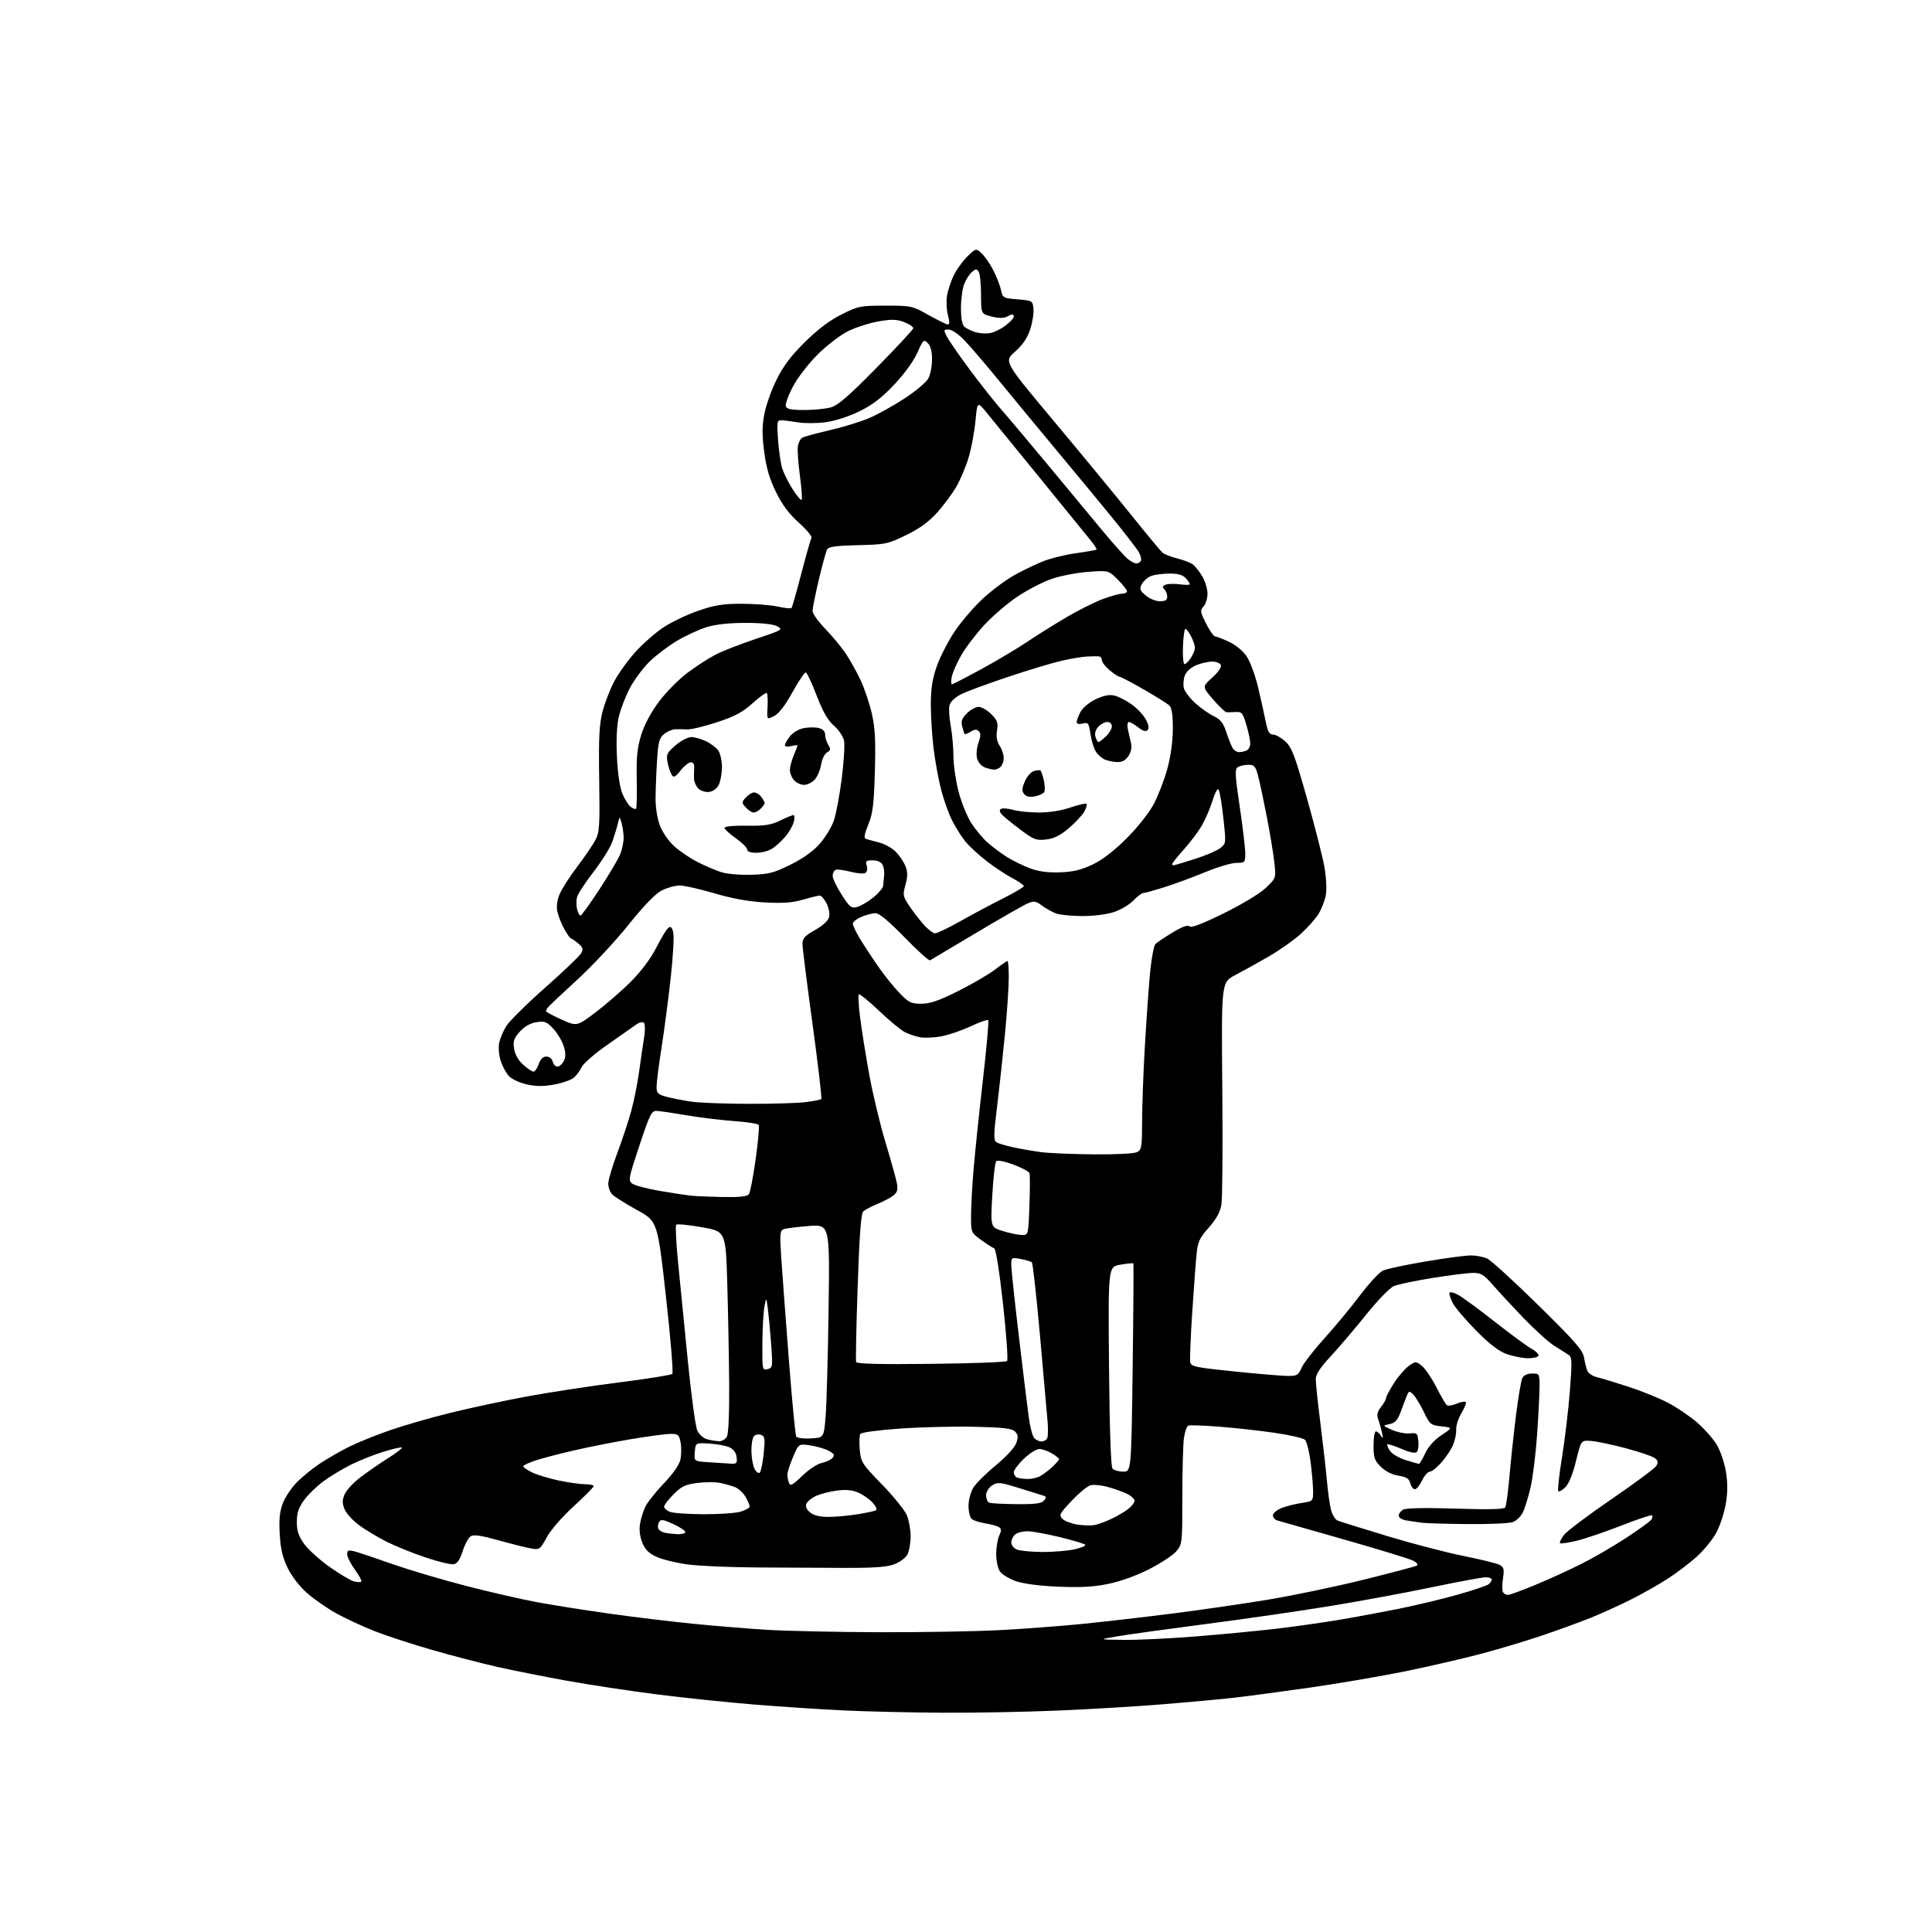 <?xml version="1.0" encoding="UTF-8" standalone="no"?>
<svg 
  version="1.1" 
  xmlns="http://www.w3.org/2000/svg" 
  xmlns:xlink="http://www.w3.org/1999/xlink" 
  xmlns:svg="http://www.w3.org/2000/svg"
  xmlns:rdf="http://www.w3.org/1999/02/22-rdf-syntax-ns#"
  xmlns:cc="http://creativecommons.org/ns#"
  xmlns:dc="http://purl.org/dc/elements/1.1/"
  viewBox="0 0 768 768"
  width="768"
  height="768"
>
<style>svg {background-color: white; }</style>"
<path stroke="none" fill="black" fill-rule="evenodd" d="M374.50,680.83C361.85,680.76 344.30,680.35 335.50,679.93C326.70,679.51 310.73,678.46 300.00,677.60C289.27,676.73 271.73,674.90 261.00,673.53C250.28,672.16 234.07,669.70 225.00,668.06C215.93,666.41 203.53,663.94 197.46,662.57C191.39,661.19 179.92,658.21 171.96,655.93C164.01,653.65 153.61,650.25 148.86,648.38C144.10,646.50 137.26,643.33 133.66,641.33C130.06,639.33 124.86,635.72 122.12,633.32C119.15,630.72 116.02,626.69 114.39,623.37C112.34,619.18 111.54,615.80 111.20,609.87C110.86,604.02 111.17,600.84 112.41,597.61C113.32,595.21 115.83,591.45 117.98,589.25C120.13,587.06 124.28,583.69 127.20,581.76C130.11,579.83 135.23,576.88 138.57,575.21C141.90,573.53 149.24,570.55 154.86,568.60C160.49,566.64 171.49,563.47 179.30,561.56C187.11,559.64 200.70,556.74 209.50,555.11C218.30,553.48 234.71,550.97 245.97,549.55C257.23,548.12 266.81,546.59 267.26,546.14C267.70,545.70 266.57,531.87 264.73,515.42C261.39,485.51 261.39,485.51 253.23,481.00C248.74,478.53 244.30,475.74 243.38,474.81C242.45,473.88 241.75,471.86 241.81,470.31C241.88,468.76 243.50,463.35 245.41,458.27C247.32,453.19 249.79,445.77 250.89,441.77C251.99,437.77 253.41,430.68 254.05,426.00C254.69,421.32 255.58,415.25 256.03,412.50C256.48,409.73 256.46,407.10 255.97,406.60C255.46,406.07 254.15,406.38 252.80,407.35C251.54,408.25 246.45,411.82 241.50,415.28C236.55,418.73 231.95,422.70 231.28,424.09C230.62,425.49 229.23,427.39 228.20,428.32C227.18,429.25 223.67,430.50 220.42,431.10C216.06,431.91 213.15,431.90 209.39,431.06C206.54,430.42 203.38,428.94 202.26,427.71C201.15,426.49 199.70,423.78 199.02,421.68C198.35,419.59 198.07,416.44 198.41,414.68C198.74,412.93 200.02,409.87 201.25,407.88C202.49,405.90 209.46,399.00 216.75,392.56C224.04,386.12 230.48,379.97 231.06,378.88C231.92,377.29 231.68,376.55 229.81,374.99C228.54,373.93 227.25,373.05 226.93,373.03C226.62,373.01 225.43,371.31 224.29,369.25C223.15,367.19 221.92,364.08 221.55,362.35C221.13,360.36 221.46,357.83 222.46,355.45C223.32,353.38 226.45,348.49 229.41,344.59C232.36,340.69 235.62,335.93 236.64,334.00C238.31,330.85 238.47,328.42 238.19,309.88C237.94,293.23 238.20,288.02 239.52,282.88C240.43,279.37 242.53,273.93 244.20,270.79C245.87,267.65 249.65,262.41 252.61,259.14C255.56,255.88 260.55,251.50 263.68,249.42C266.82,247.34 273.01,244.37 277.44,242.83C283.99,240.55 287.22,240.02 294.70,240.01C299.76,240.01 306.20,240.49 309.02,241.10C311.83,241.70 314.36,241.98 314.62,241.71C314.89,241.44 316.64,235.31 318.52,228.08C320.39,220.85 322.21,214.46 322.57,213.89C322.93,213.31 320.71,210.60 317.64,207.86C313.71,204.37 311.00,200.75 308.51,195.69C305.94,190.48 304.64,186.10 303.80,179.77C302.92,173.14 302.92,169.52 303.80,164.77C304.44,161.32 306.62,155.12 308.66,151.00C311.37,145.50 314.38,141.50 319.94,136.00C325.05,130.95 329.82,127.35 334.52,125.00C341.17,121.67 342.00,121.50 352.00,121.50C362.28,121.50 362.64,121.58 369.16,125.25C372.83,127.31 376.28,129.00 376.83,129.00C377.51,129.00 377.50,127.78 376.82,125.31C376.26,123.29 376.10,119.80 376.45,117.57C376.81,115.34 378.05,111.62 379.20,109.31C380.36,106.99 382.81,103.64 384.64,101.86C387.98,98.63 387.98,98.63 390.32,100.83C391.61,102.04 393.71,105.13 395.00,107.71C396.28,110.28 397.61,113.76 397.95,115.44C398.54,118.37 398.83,118.52 404.54,119.00C410.43,119.49 410.50,119.54 410.82,122.79C410.99,124.60 410.39,128.31 409.49,131.02C408.36,134.42 406.49,137.16 403.47,139.82C399.08,143.68 399.08,143.68 418.67,167.09C429.45,179.97 443.35,196.83 449.56,204.56C455.76,212.30 461.45,219.13 462.18,219.74C462.92,220.35 465.55,221.36 468.01,221.99C470.48,222.62 473.23,223.67 474.12,224.33C475.02,224.99 476.70,227.10 477.87,229.02C479.04,230.93 479.99,234.04 480.00,235.92C480.00,237.80 479.30,240.12 478.43,241.07C477.00,242.65 477.09,243.25 479.45,247.90C480.87,250.71 482.48,253.00 483.03,253.00C483.57,253.00 486.08,253.97 488.60,255.15C491.30,256.42 494.16,258.79 495.58,260.94C496.91,262.95 498.87,268.17 499.94,272.54C501.01,276.92 502.39,283.09 503.01,286.25C503.92,290.85 504.52,292.00 506.06,292.00C507.11,292.00 509.31,293.24 510.95,294.75C513.52,297.11 514.73,300.31 519.58,317.50C522.68,328.50 525.79,340.74 526.49,344.69C527.20,348.77 527.44,353.59 527.03,355.82C526.64,357.99 525.32,361.37 524.10,363.34C522.89,365.30 519.66,368.92 516.94,371.37C514.21,373.81 508.50,377.83 504.24,380.28C499.98,382.74 494.02,386.04 491.00,387.63C485.50,390.50 485.50,390.50 485.88,432.50C486.10,455.60 485.94,476.45 485.53,478.83C485.01,481.88 483.53,484.59 480.51,487.99C476.79,492.18 476.14,493.60 475.64,498.66C475.32,501.87 474.54,512.39 473.91,522.02C473.28,531.66 472.93,540.42 473.14,541.49C473.48,543.23 475.23,543.60 490.51,545.16C499.85,546.12 509.41,546.93 511.74,546.95C515.58,547.00 516.10,546.70 517.38,543.75C518.15,541.96 522.25,536.67 526.48,532.00C530.71,527.33 537.09,519.62 540.65,514.88C544.22,510.14 548.31,505.72 549.75,505.07C551.19,504.41 558.84,502.78 566.76,501.44C574.68,500.10 582.81,499.02 584.83,499.05C586.85,499.07 589.71,499.63 591.19,500.30C592.66,500.96 601.81,509.31 611.52,518.86C626.58,533.69 629.24,536.76 629.72,539.86C630.03,541.86 630.65,544.24 631.11,545.13C631.57,546.03 633.20,547.06 634.72,547.42C636.25,547.78 641.77,549.45 647.00,551.14C652.23,552.82 659.43,555.73 663.02,557.61C666.61,559.48 671.90,563.07 674.78,565.59C677.66,568.11 681.15,572.11 682.55,574.49C683.94,576.87 685.54,581.66 686.10,585.15C686.82,589.63 686.79,593.38 685.99,597.99C685.37,601.57 683.67,606.68 682.22,609.35C680.76,612.01 677.31,616.25 674.54,618.76C671.77,621.26 666.58,625.21 663.00,627.53C659.42,629.85 652.79,633.61 648.26,635.88C643.72,638.15 636.52,641.42 632.26,643.13C627.99,644.84 619.33,648.00 613.00,650.15C606.67,652.29 595.65,655.60 588.50,657.48C581.35,659.37 567.84,662.48 558.47,664.40C549.10,666.31 532.00,669.23 520.47,670.88C508.94,672.52 495.23,674.35 490.00,674.93C484.77,675.52 472.18,676.67 462.00,677.50C451.82,678.33 433.15,679.44 420.50,679.98C407.85,680.52 387.15,680.91 374.50,680.83zM446.67,651.88C452.27,651.95 465.32,651.32 475.67,650.48C486.03,649.65 500.35,648.27 507.50,647.43C514.65,646.58 525.73,645.01 532.12,643.94C538.51,642.87 549.31,640.87 556.12,639.50C562.93,638.12 573.45,635.60 579.50,633.89C585.55,632.19 591.06,630.33 591.75,629.77C592.44,629.21 593.00,628.36 593.00,627.88C593.00,627.39 591.90,627.00 590.56,627.00C589.21,627.00 579.65,628.77 569.31,630.93C558.96,633.10 540.83,636.45 529.00,638.39C517.17,640.33 495.12,643.53 480.00,645.49C464.88,647.46 448.90,649.67 444.50,650.41C436.50,651.76 436.50,651.76 446.67,651.88zM349.00,648.83C365.77,648.90 387.60,648.52 397.49,648.00C407.38,647.47 422.46,646.33 430.99,645.46C439.52,644.59 455.27,642.77 466.00,641.41C476.73,640.06 493.70,637.60 503.71,635.95C513.73,634.30 531.00,630.70 542.09,627.95C553.18,625.21 562.71,622.68 563.27,622.33C563.83,621.99 563.16,621.12 561.79,620.40C560.42,619.68 548.10,615.91 534.40,612.01C520.71,608.12 508.71,604.69 507.75,604.40C506.79,604.11 506.00,603.20 506.00,602.38C506.00,601.57 507.46,600.29 509.25,599.54C511.04,598.80 514.64,597.87 517.25,597.48C522.00,596.77 522.00,596.77 521.97,592.64C521.95,590.36 521.50,585.14 520.97,581.04C520.44,576.93 519.44,573.02 518.75,572.35C518.06,571.67 512.55,570.41 506.50,569.54C500.45,568.67 490.55,567.57 484.50,567.11C478.45,566.65 473.00,566.46 472.38,566.69C471.76,566.92 470.97,569.18 470.63,571.70C470.28,574.22 470.00,584.73 470.00,595.06C470.00,613.43 469.95,613.91 467.60,616.67C466.28,618.23 461.45,621.41 456.85,623.75C451.77,626.34 445.37,628.64 440.50,629.63C434.58,630.83 429.38,631.11 420.50,630.72C413.02,630.39 406.71,629.56 403.74,628.50C401.12,627.57 398.31,625.85 397.49,624.68C396.67,623.51 396.00,620.43 396.00,617.82C396.00,615.22 396.54,611.92 397.19,610.48C398.15,608.38 398.12,607.69 397.06,607.03C396.32,606.58 393.90,605.92 391.66,605.56C389.43,605.20 387.01,604.43 386.30,603.83C385.58,603.24 385.00,600.90 385.00,598.63C385.01,596.34 385.85,593.11 386.90,591.39C387.94,589.68 391.97,585.67 395.86,582.48C400.04,579.03 403.35,575.43 403.98,573.64C404.82,571.21 404.72,570.29 403.48,569.05C402.26,567.83 398.89,567.43 387.59,567.16C379.70,566.97 366.36,567.29 357.95,567.87C349.07,568.49 342.38,569.39 341.98,570.03C341.61,570.63 341.52,573.46 341.77,576.31C342.22,581.24 342.66,581.93 350.62,590.12C355.22,594.86 359.67,600.35 360.50,602.33C361.32,604.32 361.99,608.09 361.99,610.72C361.98,613.35 361.41,616.58 360.74,617.91C360.06,619.23 357.70,620.99 355.50,621.82C352.52,622.94 347.42,623.30 335.50,623.26C326.70,623.22 310.95,623.15 300.50,623.09C290.05,623.02 277.90,622.50 273.50,621.91C269.10,621.33 263.57,620.00 261.22,618.97C258.01,617.56 256.54,616.14 255.37,613.34C254.35,610.89 254.02,608.26 254.43,605.70C254.78,603.55 255.79,600.38 256.68,598.65C257.57,596.92 260.88,592.81 264.04,589.50C267.61,585.77 270.04,582.24 270.48,580.17C270.87,578.34 270.90,575.30 270.55,573.42C269.97,570.34 269.58,570.00 266.58,570.00C264.75,570.00 257.68,570.94 250.88,572.08C244.07,573.22 233.78,575.26 228.00,576.60C222.22,577.94 215.36,579.74 212.75,580.60C210.14,581.46 208.00,582.49 208.00,582.90C208.00,583.30 209.63,584.40 211.61,585.35C213.60,586.30 218.35,587.73 222.18,588.54C226.00,589.34 230.68,590.00 232.57,590.00C234.45,590.00 236.00,590.34 236.00,590.75C236.00,591.16 232.42,594.77 228.05,598.77C223.50,602.93 218.93,608.20 217.35,611.09C214.68,615.99 214.49,616.13 211.05,615.52C209.10,615.18 203.28,613.72 198.13,612.28C191.36,610.39 188.31,609.94 187.13,610.67C186.23,611.23 184.79,613.89 183.92,616.59C182.77,620.17 181.78,621.58 180.25,621.81C179.10,621.98 174.08,620.76 169.10,619.09C164.13,617.42 157.23,614.64 153.78,612.91C150.32,611.17 145.42,608.24 142.87,606.38C140.33,604.53 137.69,601.66 137.00,600.01C136.02,597.63 136.01,596.38 136.98,594.04C137.66,592.41 140.52,589.32 143.35,587.18C146.18,585.03 151.14,581.61 154.36,579.58C157.58,577.55 160.01,575.68 159.76,575.43C159.51,575.18 156.20,575.93 152.40,577.10C148.61,578.27 142.80,580.58 139.50,582.24C136.20,583.89 131.31,586.84 128.63,588.79C125.95,590.75 122.47,594.13 120.88,596.32C118.68,599.36 118.00,601.41 118.00,605.00C118.00,608.63 118.68,610.64 120.97,613.81C122.61,616.06 127.20,620.20 131.18,622.99C135.15,625.78 139.46,628.33 140.75,628.65C142.04,628.98 143.33,629.00 143.62,628.71C143.91,628.42 142.76,626.28 141.07,623.94C139.38,621.61 138.00,618.86 138.00,617.83C138.00,616.29 138.49,616.08 140.75,616.65C142.26,617.03 149.05,619.29 155.84,621.68C162.62,624.07 175.90,628.02 185.34,630.44C194.78,632.87 207.45,635.78 213.50,636.90C219.55,638.02 232.38,640.05 242.00,641.41C251.62,642.77 266.70,644.59 275.50,645.47C284.30,646.34 297.57,647.43 305.00,647.89C312.43,648.34 332.23,648.77 349.00,648.83zM599.44,634.00C600.17,634.00 605.16,632.17 610.53,629.94C615.89,627.70 624.16,623.93 628.89,621.54C633.63,619.16 641.61,614.51 646.63,611.20C651.65,607.90 656.09,604.67 656.48,604.03C656.88,603.39 656.97,602.64 656.70,602.37C656.42,602.09 650.86,603.95 644.35,606.50C637.83,609.05 629.82,611.76 626.54,612.53C623.27,613.29 620.37,613.71 620.11,613.44C619.85,613.18 620.54,611.74 621.65,610.23C622.76,608.73 631.25,602.33 640.51,596.00C649.77,589.67 657.83,583.69 658.42,582.69C659.26,581.28 659.12,580.60 657.76,579.59C656.80,578.87 651.62,577.12 646.26,575.69C640.89,574.27 634.70,572.96 632.50,572.80C628.50,572.50 628.50,572.50 626.50,580.72C625.25,585.87 623.67,589.78 622.28,591.17C621.06,592.39 619.78,593.11 619.45,592.78C619.11,592.44 619.78,586.32 620.94,579.16C622.09,572.01 623.50,560.16 624.06,552.83C624.98,540.82 624.92,539.40 623.43,538.50C622.52,537.95 619.91,536.29 617.63,534.82C615.35,533.34 609.89,528.38 605.49,523.80C601.10,519.22 595.65,513.34 593.39,510.73C589.88,506.70 588.73,506.00 585.62,506.00C583.61,506.00 576.34,506.90 569.46,508.01C562.58,509.11 555.65,510.57 554.06,511.26C552.45,511.95 547.60,516.95 543.15,522.50C538.74,528.00 532.42,535.42 529.10,539.00C524.89,543.53 523.05,546.31 523.03,548.18C523.01,549.66 523.87,557.76 524.93,566.18C525.99,574.61 527.15,584.88 527.51,589.00C527.87,593.12 528.58,598.14 529.09,600.15C529.60,602.15 530.80,604.10 531.76,604.48C532.72,604.86 541.60,607.62 551.50,610.62C561.40,613.62 575.04,617.18 581.81,618.53C588.58,619.88 595.01,621.47 596.11,622.06C597.81,622.97 598.01,623.77 597.45,627.49C597.09,629.89 597.09,632.34 597.46,632.93C597.82,633.52 598.71,634.00 599.44,634.00zM414.20,616.94C418.44,616.97 424.22,616.50 427.05,615.90C429.88,615.29 431.81,614.45 431.35,614.03C430.88,613.61 426.36,612.26 421.31,611.03C416.25,609.81 410.56,608.76 408.65,608.71C406.74,608.65 404.46,609.20 403.59,609.93C402.71,610.65 402.00,612.10 402.00,613.15C402.00,614.21 403.01,615.47 404.25,615.97C405.49,616.47 409.97,616.90 414.20,616.94zM269.19,609.86C270.67,609.94 272.12,609.62 272.40,609.15C272.69,608.69 270.66,607.25 267.90,605.95C263.80,604.03 262.71,603.85 262.03,604.96C261.56,605.71 261.41,606.90 261.68,607.60C261.95,608.31 263.14,609.07 264.33,609.31C265.53,609.54 267.71,609.79 269.19,609.86zM435.00,606.24C436.38,605.99 439.39,604.91 441.69,603.83C444.00,602.76 447.04,600.97 448.44,599.87C449.85,598.76 451.00,597.26 451.00,596.54C451.00,595.82 449.54,594.54 447.75,593.70C445.96,592.87 442.53,591.66 440.12,591.02C437.70,590.37 434.74,590.10 433.53,590.40C432.32,590.71 428.95,593.48 426.03,596.56C421.18,601.69 420.87,602.30 422.33,603.76C423.21,604.64 425.86,605.66 428.21,606.03C430.57,606.40 433.62,606.49 435.00,606.24zM583.68,605.85C575.33,605.77 567.15,605.54 565.50,605.34C563.85,605.14 561.04,604.73 559.25,604.44C557.36,604.13 556.00,603.32 556.00,602.49C556.00,601.71 556.83,600.62 557.85,600.08C559.00,599.46 566.86,599.32 578.70,599.70C592.01,600.12 597.90,599.97 598.37,599.21C598.75,598.60 599.49,593.02 600.04,586.80C600.58,580.59 601.75,569.65 602.65,562.50C603.54,555.35 604.67,548.71 605.17,547.75C605.72,546.68 607.22,546.00 609.04,546.00C611.95,546.00 612.00,546.10 611.99,551.25C611.99,554.14 611.54,562.80 611.00,570.50C610.47,578.20 609.28,587.65 608.37,591.50C607.47,595.35 606.09,599.76 605.31,601.29C604.54,602.83 602.77,604.52 601.39,605.04C600.00,605.57 592.04,605.93 583.68,605.85zM329.36,602.99C332.19,602.99 337.39,602.52 340.93,601.94C344.46,601.37 347.76,600.65 348.25,600.34C348.75,600.04 348.10,598.65 346.83,597.27C345.55,595.88 342.97,594.09 341.11,593.30C338.75,592.29 336.15,592.06 332.61,592.53C329.80,592.90 326.07,593.87 324.33,594.68C322.58,595.49 320.87,596.90 320.52,597.82C320.11,598.88 320.67,600.12 322.05,601.24C323.50,602.41 325.94,603.00 329.36,602.99zM279.50,601.93C285.55,601.96 292.19,601.52 294.25,600.95C296.31,600.37 298.00,599.43 298.00,598.86C298.00,598.28 297.24,596.52 296.31,594.95C295.38,593.37 293.47,591.64 292.06,591.10C290.65,590.57 287.99,589.83 286.15,589.46C284.30,589.09 280.27,589.11 277.18,589.50C272.49,590.08 270.94,590.82 267.78,593.98C265.70,596.06 264.00,598.28 264.00,598.91C264.00,599.55 265.01,600.47 266.25,600.97C267.49,601.47 273.45,601.90 279.50,601.93zM404.13,597.92C411.50,597.98 414.04,597.65 414.99,596.51C415.98,595.32 415.95,594.93 414.86,594.57C414.11,594.32 409.73,592.95 405.11,591.53C397.38,589.15 396.55,589.07 394.36,590.50C392.97,591.41 392.00,593.03 392.00,594.44C392.00,595.76 392.56,597.06 393.25,597.34C393.94,597.62 398.83,597.88 404.13,597.92zM562.42,592.00C561.76,592.00 560.95,590.93 560.62,589.63C560.16,587.78 559.13,587.12 555.91,586.60C553.31,586.19 550.72,584.87 548.89,583.05C546.39,580.55 546.00,579.39 546.00,574.58C546.00,571.51 546.43,569.00 546.95,569.00C547.47,569.00 548.38,569.79 548.96,570.75C549.81,572.14 549.89,571.88 549.37,569.50C549.00,567.85 548.32,565.45 547.85,564.17C547.20,562.42 547.49,561.19 548.99,559.28C550.10,557.88 551.00,556.27 551.00,555.70C551.00,555.14 552.40,552.49 554.11,549.83C555.82,547.16 558.47,544.09 560.00,543.00C562.73,541.06 562.80,541.06 565.20,542.94C566.53,543.99 569.14,547.83 570.99,551.47C572.84,555.12 574.75,558.34 575.23,558.65C575.72,558.95 577.46,558.64 579.09,557.96C580.73,557.28 582.33,557.00 582.66,557.32C582.98,557.65 582.22,559.62 580.96,561.71C579.71,563.79 578.76,566.74 578.86,568.25C578.95,569.75 578.41,572.49 577.64,574.32C576.88,576.15 574.80,579.30 573.02,581.32C571.25,583.35 569.16,585.00 568.38,585.00C567.60,585.00 566.22,586.58 565.30,588.50C564.38,590.42 563.09,592.00 562.42,592.00zM318.89,586.68C321.48,584.16 324.89,581.91 326.68,581.54C328.43,581.17 330.37,580.25 331.00,579.50C331.90,578.41 331.55,577.82 329.31,576.66C327.75,575.85 324.45,574.90 321.99,574.55C317.50,573.90 317.50,573.90 315.24,579.20C314.00,582.12 312.99,585.25 312.99,586.17C313.00,587.09 313.29,588.58 313.64,589.50C314.16,590.86 315.10,590.36 318.89,586.68zM408.32,587.92C409.86,587.96 412.11,587.50 413.32,586.88C414.52,586.26 416.74,584.60 418.25,583.19C419.76,581.78 421.00,580.36 421.00,580.03C421.00,579.70 419.69,578.66 418.10,577.72C416.50,576.77 414.27,576.00 413.14,576.00C412.01,576.00 409.27,577.73 407.04,579.85C404.82,581.96 403.00,584.40 403.00,585.26C403.00,586.13 403.56,587.06 404.25,587.34C404.94,587.62 406.77,587.88 408.32,587.92zM302.04,585.36C302.51,584.89 303.21,581.47 303.58,577.77C304.18,571.96 304.04,570.95 302.57,570.39C301.63,570.03 300.36,570.24 299.74,570.86C299.12,571.48 298.65,574.17 298.69,576.84C298.73,579.51 299.31,582.71 299.97,583.95C300.65,585.21 301.57,585.83 302.04,585.36zM446.47,585.00C449.70,585.00 449.70,585.00 450.25,543.75C450.55,521.06 450.67,502.37 450.52,502.21C450.37,502.04 448.05,502.28 445.37,502.73C440.50,503.55 440.50,503.55 440.85,543.02C441.07,567.92 441.58,582.96 442.22,583.75C442.78,584.44 444.70,585.00 446.47,585.00zM290.32,581.81C292.83,581.98 293.10,581.71 292.82,579.26C292.61,577.50 291.61,576.10 290.00,575.35C288.62,574.71 285.02,574.03 282.00,573.84C276.50,573.50 276.50,573.50 276.19,577.20C275.89,580.90 275.89,580.90 281.69,581.26C284.89,581.46 288.77,581.71 290.32,581.81zM564.03,581.93C564.32,581.97 565.44,580.09 566.53,577.75C567.79,575.03 570.12,572.42 573.00,570.50C577.50,567.50 577.50,567.50 573.00,567.00C568.72,566.52 568.38,566.25 566.00,561.28C564.62,558.41 562.74,555.30 561.80,554.37C560.21,552.78 560.05,552.82 559.13,555.09C558.60,556.41 557.50,559.30 556.70,561.50C555.56,564.58 554.57,565.64 552.36,566.10C549.50,566.69 549.50,566.69 553.34,568.40C555.45,569.34 558.60,569.97 560.34,569.80C563.27,569.52 563.52,569.75 563.82,572.88C564.00,574.73 563.72,576.68 563.19,577.21C562.59,577.81 560.35,577.35 557.09,575.94C554.26,574.72 551.74,573.93 551.49,574.17C551.25,574.42 551.73,575.60 552.57,576.79C553.40,577.99 556.21,579.62 558.79,580.41C561.38,581.21 563.74,581.89 564.03,581.93zM285.71,572.90C286.96,572.96 288.38,572.15 288.96,571.07C289.59,569.90 289.94,561.66 289.86,550.32C289.78,539.97 289.45,522.05 289.11,510.50C288.50,489.50 288.50,489.50 279.00,487.84C273.77,486.92 269.19,486.47 268.81,486.84C268.44,487.20 268.77,494.02 269.56,502.00C270.35,509.98 272.10,527.64 273.45,541.26C274.80,554.88 276.49,567.24 277.20,568.72C277.92,570.20 279.62,571.73 281.00,572.11C282.38,572.49 284.50,572.85 285.71,572.90zM414.02,573.00C414.99,573.00 416.03,572.36 416.33,571.58C416.63,570.81 416.67,567.77 416.41,564.83C416.16,561.90 414.81,546.67 413.42,531.00C412.02,515.33 410.57,502.20 410.19,501.83C409.81,501.46 407.81,500.85 405.75,500.47C402.08,499.79 402.00,499.85 402.00,502.84C402.00,504.52 403.35,517.28 405.01,531.20C406.67,545.11 408.43,559.56 408.94,563.31C409.44,567.05 410.39,570.77 411.05,571.56C411.71,572.35 413.04,573.00 414.02,573.00zM322.34,571.80C327.50,571.50 327.50,571.50 328.20,563.00C328.59,558.33 329.11,539.25 329.37,520.61C329.85,486.72 329.85,486.72 321.51,487.36C316.92,487.71 312.42,488.28 311.51,488.63C310.06,489.19 309.94,490.51 310.52,499.38C310.89,504.95 312.23,523.10 313.52,539.72C314.80,556.34 316.15,570.43 316.51,571.02C316.89,571.63 319.40,571.97 322.34,571.80zM305.12,544.26C307.14,543.73 307.21,543.31 306.57,534.60C306.21,529.60 305.61,523.25 305.26,520.50C304.61,515.50 304.61,515.50 303.86,519.50C303.45,521.70 303.09,528.30 303.06,534.16C303.00,544.53 303.06,544.80 305.12,544.26zM370.12,542.16C386.28,541.98 399.87,541.47 400.32,541.04C400.77,540.61 400.06,530.44 398.73,518.43C397.31,505.58 395.87,496.46 395.22,496.24C394.62,496.04 392.30,494.55 390.06,492.93C386.02,490.00 386.00,489.95 386.00,483.40C386.00,479.78 386.46,471.34 387.03,464.66C387.60,457.97 389.26,442.05 390.72,429.28C392.19,416.50 393.14,405.81 392.84,405.51C392.54,405.21 389.42,406.31 385.89,407.96C382.37,409.61 377.13,411.41 374.24,411.95C371.36,412.50 367.53,412.67 365.75,412.33C363.96,411.99 361.24,411.08 359.70,410.30C358.16,409.53 353.53,405.70 349.43,401.80C345.32,397.90 341.70,394.97 341.38,395.29C341.06,395.61 341.31,399.84 341.93,404.69C342.55,409.53 344.18,419.67 345.54,427.20C346.91,434.74 349.81,446.84 352.00,454.11C354.18,461.37 356.23,468.72 356.55,470.44C356.99,472.74 356.66,473.97 355.32,475.09C354.32,475.94 351.48,477.46 349.00,478.49C346.52,479.52 343.92,480.87 343.21,481.50C342.27,482.34 341.66,490.30 340.93,511.51C340.38,527.39 340.11,540.86 340.34,541.44C340.62,542.16 350.06,542.39 370.12,542.16zM607.19,539.92C605.16,539.88 601.48,539.14 599.00,538.28C595.82,537.17 592.25,534.44 586.84,528.98C582.63,524.72 578.44,519.81 577.53,518.05C576.62,516.30 576.02,514.45 576.19,513.94C576.36,513.42 577.93,513.79 579.68,514.75C581.43,515.71 588.01,520.55 594.31,525.50C600.61,530.45 607.19,535.28 608.95,536.24C610.70,537.20 611.85,538.44 611.51,538.99C611.16,539.55 609.22,539.96 607.19,539.92zM406.14,490.93C408.78,491.00 408.78,491.00 409.21,479.25C409.44,472.79 409.46,466.98 409.24,466.35C409.03,465.71 406.17,464.18 402.87,462.95C399.38,461.65 396.53,461.09 396.02,461.61C395.54,462.10 394.84,468.21 394.45,475.18C393.74,487.86 393.74,487.86 398.62,489.36C401.30,490.19 404.69,490.89 406.14,490.93zM287.63,475.84C293.93,475.95 297.04,475.61 297.69,474.75C298.20,474.06 299.42,467.77 300.39,460.78C301.36,453.78 301.91,447.66 301.61,447.17C301.31,446.69 296.89,446.01 291.78,445.64C286.68,445.28 278.23,444.25 273.00,443.36C267.77,442.46 262.44,441.67 261.15,441.61C258.99,441.51 258.41,442.65 254.18,455.36C249.82,468.47 249.67,469.29 251.37,470.53C252.36,471.25 257.30,472.55 262.34,473.42C267.38,474.28 273.07,475.14 275.00,475.33C276.93,475.52 282.61,475.75 287.63,475.84zM434.82,458.87C443.73,458.95 450.94,458.57 452.07,457.96C453.80,457.04 454.00,455.78 454.00,446.08C454.00,440.11 454.46,427.18 455.02,417.36C455.57,407.54 456.49,394.32 457.05,388.00C457.61,381.68 458.62,375.95 459.29,375.28C459.96,374.62 463.05,372.53 466.17,370.66C469.99,368.35 472.17,367.57 472.85,368.25C473.54,368.94 477.97,367.24 486.48,363.05C493.76,359.46 500.81,355.20 503.18,352.95C507.26,349.06 507.26,349.06 506.57,342.78C506.19,339.33 504.82,331.10 503.54,324.50C502.26,317.90 500.70,310.58 500.07,308.25C499.08,304.57 498.56,304.00 496.21,304.02C494.72,304.02 492.85,304.44 492.06,304.94C490.81,305.73 490.91,307.87 492.81,320.68C494.02,328.83 495.01,337.19 495.01,339.25C495.00,342.87 494.87,343.00 491.51,343.00C489.59,343.00 484.10,344.63 479.30,346.61C474.50,348.60 467.19,351.30 463.05,352.61C458.91,353.93 455.04,355.00 454.45,355.00C453.86,355.00 452.09,356.34 450.53,357.97C448.96,359.61 445.50,361.67 442.84,362.55C440.06,363.48 434.71,364.16 430.25,364.15C425.99,364.15 421.26,363.67 419.74,363.09C418.22,362.51 415.71,361.10 414.16,359.96C411.68,358.13 411.01,358.03 408.43,359.16C406.82,359.86 397.62,365.12 388.00,370.86C378.38,376.60 370.14,381.49 369.70,381.74C369.26,381.98 364.70,377.87 359.56,372.59C353.48,366.34 349.49,363.00 348.08,363.00C346.90,363.00 344.38,363.65 342.47,364.45C340.56,365.25 339.01,366.48 339.02,367.20C339.03,367.91 340.26,370.54 341.77,373.03C343.27,375.52 346.45,380.39 348.84,383.85C351.22,387.31 355.08,392.14 357.42,394.57C361.22,398.55 362.13,399.00 366.24,399.00C369.74,399.00 373.19,397.81 380.88,393.96C386.42,391.19 392.99,387.37 395.48,385.46C397.98,383.56 400.24,382.00 400.51,382.00C400.78,382.00 401.00,385.04 401.00,388.75C400.99,392.46 400.32,402.48 399.49,411.00C398.66,419.52 397.25,432.51 396.35,439.86C394.97,451.21 394.93,453.34 396.11,454.08C396.88,454.56 399.98,455.47 403.00,456.11C406.02,456.76 410.98,457.61 414.00,458.01C417.02,458.41 426.39,458.80 434.82,458.87zM297.50,438.79C306.85,438.81 317.07,438.51 320.22,438.12C323.36,437.72 326.17,437.16 326.47,436.87C326.76,436.57 325.20,423.19 323.00,407.14C320.80,391.08 319.00,376.72 319.00,375.22C319.00,373.00 319.92,371.99 324.00,369.70C327.09,367.96 329.21,366.00 329.58,364.55C329.91,363.24 329.46,360.85 328.56,359.11C327.67,357.40 326.47,356.00 325.88,356.00C325.29,356.00 322.29,356.73 319.22,357.62C315.05,358.84 311.20,359.12 304.06,358.73C297.57,358.37 291.13,357.21 284.00,355.11C278.23,353.41 272.02,352.01 270.21,352.01C268.40,352.00 265.18,352.89 263.06,353.97C260.50,355.28 256.02,359.91 249.76,367.72C244.57,374.20 235.42,384.00 229.41,389.50C223.41,395.00 218.17,399.95 217.77,400.50C217.36,401.05 217.04,401.73 217.05,402.00C217.06,402.27 219.82,403.75 223.19,405.27C229.32,408.04 229.32,408.04 236.91,402.30C241.08,399.14 247.43,393.60 251.00,389.99C254.97,385.98 258.81,380.82 260.87,376.74C262.72,373.06 264.84,369.55 265.57,368.94C266.63,368.06 267.07,368.42 267.62,370.63C268.01,372.17 267.54,380.42 266.59,388.96C265.64,397.51 263.99,410.01 262.93,416.73C261.87,423.46 261.00,430.31 261.00,431.94C261.00,434.57 261.47,435.05 264.98,436.00C267.17,436.58 271.56,437.45 274.73,437.91C277.90,438.38 288.15,438.77 297.50,438.79zM212.07,426.00C212.64,426.00 213.57,424.65 214.15,423.00C214.84,421.02 215.87,420.00 217.19,420.00C218.35,420.00 219.41,420.84 219.71,422.00C220.00,423.10 220.84,424.00 221.58,424.00C222.32,424.00 223.45,423.03 224.08,421.85C224.94,420.25 224.94,418.75 224.10,415.94C223.48,413.88 221.62,410.74 219.97,408.96C217.32,406.13 216.51,405.82 213.23,406.34C210.80,406.72 208.51,408.03 206.64,410.10C204.25,412.75 203.88,413.87 204.36,416.89C204.72,419.16 206.06,421.52 207.98,423.25C209.66,424.76 211.50,426.00 212.07,426.00zM371.72,371.00C372.55,371.00 377.11,368.81 381.86,366.13C386.61,363.46 394.21,359.40 398.75,357.12C403.29,354.84 407.00,352.64 407.00,352.24C407.00,351.83 404.89,350.38 402.31,349.01C399.74,347.64 395.14,344.59 392.10,342.23C389.06,339.87 385.33,336.43 383.80,334.57C382.27,332.71 379.87,328.92 378.48,326.15C377.08,323.37 375.10,317.81 374.08,313.80C373.05,309.78 371.72,302.45 371.11,297.50C370.50,292.55 370.01,284.68 370.02,280.00C370.04,273.66 370.64,269.80 372.40,264.81C373.70,261.13 376.84,255.00 379.38,251.18C381.92,247.35 386.91,241.51 390.46,238.18C394.02,234.86 399.75,230.57 403.21,228.64C406.67,226.72 411.91,224.20 414.85,223.05C417.79,221.89 423.64,220.47 427.85,219.89C432.06,219.31 435.66,218.66 435.86,218.47C436.06,218.27 435.16,216.79 433.86,215.19C432.56,213.58 423.48,202.42 413.68,190.38C403.88,178.35 394.20,166.48 392.18,164.01C388.50,159.51 388.50,159.51 387.74,167.51C387.32,171.90 386.09,178.43 385.00,182.00C383.92,185.57 381.73,190.76 380.13,193.52C378.53,196.27 375.10,200.89 372.51,203.78C369.19,207.47 365.53,210.12 360.15,212.74C352.85,216.28 351.97,216.46 341.05,216.71C332.38,216.91 329.40,217.32 328.80,218.40C328.36,219.18 326.88,224.58 325.50,230.40C324.13,236.22 323.00,241.83 323.00,242.86C323.00,243.90 325.21,247.02 327.91,249.81C330.61,252.60 334.22,256.92 335.94,259.41C337.66,261.91 340.39,266.75 342.01,270.18C343.63,273.61 345.69,279.73 346.60,283.78C347.87,289.52 348.13,294.63 347.77,306.83C347.39,319.86 346.95,323.39 345.16,327.78C343.55,331.72 343.32,333.17 344.25,333.48C344.94,333.71 347.32,334.37 349.55,334.93C351.77,335.50 354.78,337.21 356.23,338.73C357.69,340.26 359.38,342.84 360.00,344.48C360.85,346.73 360.83,348.53 359.93,351.74C358.82,355.70 358.93,356.29 361.33,359.93C362.76,362.08 365.34,365.46 367.07,367.42C368.79,369.39 370.89,371.00 371.72,371.00zM230.77,363.95C231.17,363.92 234.53,359.26 238.24,353.59C241.95,347.92 245.66,341.66 246.49,339.68C247.32,337.69 247.96,334.59 247.90,332.78C247.85,330.98 247.46,328.38 247.04,327.00C246.29,324.50 246.29,324.50 245.57,327.50C245.18,329.15 244.19,332.39 243.37,334.70C242.54,337.01 239.19,342.37 235.92,346.61C232.64,350.85 229.69,355.37 229.37,356.66C229.05,357.95 229.07,360.12 229.41,361.50C229.76,362.88 230.37,363.98 230.77,363.95zM340.67,360.55C342.08,360.19 344.99,358.50 347.12,356.78C349.25,355.07 351.04,352.95 351.08,352.08C351.13,351.21 351.30,349.38 351.46,348.00C351.62,346.62 351.34,344.71 350.84,343.75C350.28,342.67 348.77,342.00 346.90,342.00C344.26,342.00 343.95,342.28 344.54,344.12C344.94,345.39 344.72,346.55 343.99,347.00C343.32,347.42 340.69,347.21 338.14,346.54C335.59,345.87 332.94,345.51 332.25,345.74C331.56,345.98 331.00,347.05 331.00,348.13C331.00,349.21 332.60,352.59 334.55,355.64C337.71,360.58 338.38,361.12 340.67,360.55zM298.55,347.73C305.60,347.53 307.56,347.03 314.24,343.73C319.22,341.26 323.25,338.38 325.86,335.42C328.05,332.93 330.58,328.78 331.47,326.19C332.36,323.61 333.77,316.10 334.60,309.50C335.44,302.90 335.86,296.15 335.54,294.50C335.22,292.84 333.44,290.16 331.53,288.50C329.06,286.34 327.13,282.98 324.65,276.53C322.75,271.60 320.82,267.45 320.35,267.32C319.88,267.18 317.50,270.68 315.06,275.10C312.15,280.38 309.63,283.66 307.73,284.64C304.84,286.13 304.84,286.13 305.11,281.09C305.26,278.32 305.13,275.80 304.83,275.50C304.53,275.19 301.97,277.02 299.16,279.55C295.12,283.18 292.11,284.78 284.90,287.14C279.88,288.78 274.58,290.05 273.13,289.96C271.68,289.86 269.54,289.84 268.36,289.89C267.18,289.95 265.21,290.82 263.98,291.81C262.08,293.35 261.66,294.91 261.20,302.06C260.90,306.70 260.63,313.43 260.60,317.02C260.57,320.98 261.25,325.36 262.33,328.20C263.33,330.81 265.84,334.43 268.02,336.40C270.17,338.34 274.31,341.14 277.21,342.63C280.12,344.11 284.30,345.92 286.50,346.64C288.80,347.40 293.93,347.86 298.55,347.73zM421.50,346.76C426.80,346.55 429.95,345.78 434.50,343.57C438.42,341.67 443.11,338.03 448.03,333.08C452.40,328.68 456.89,322.96 458.73,319.46C460.47,316.15 462.85,309.91 464.03,305.61C465.37,300.75 466.19,294.78 466.21,289.81C466.24,284.31 465.82,281.40 464.87,280.48C464.12,279.75 459.53,276.86 454.67,274.07C449.82,271.28 445.46,269.00 445.00,269.00C444.53,269.00 442.77,267.83 441.08,266.41C439.38,264.99 438.00,263.19 438.00,262.41C438.00,261.63 437.44,260.95 436.75,260.90C436.06,260.84 433.93,260.88 432.00,260.98C430.07,261.09 425.57,261.84 422.00,262.66C418.43,263.47 408.84,266.36 400.70,269.08C392.56,271.79 384.13,274.91 381.97,276.02C379.61,277.22 377.80,278.97 377.44,280.38C377.12,281.68 377.33,285.35 377.92,288.55C378.52,291.75 379.00,297.14 379.00,300.52C379.00,303.91 379.90,310.20 381.00,314.50C382.10,318.81 384.39,324.49 386.09,327.14C387.78,329.78 390.74,333.32 392.66,335.01C394.58,336.69 398.01,339.25 400.30,340.69C402.58,342.13 406.71,344.14 409.47,345.17C413.01,346.48 416.58,346.95 421.50,346.76zM466.45,344.00C466.69,344.00 470.48,342.87 474.85,341.49C479.23,340.10 483.85,338.13 485.12,337.10C487.40,335.26 487.41,335.11 486.31,325.18C485.70,319.65 484.86,314.58 484.45,313.92C484.00,313.20 483.01,314.96 481.98,318.31C481.02,321.39 479.09,325.87 477.68,328.28C476.27,330.68 473.07,334.93 470.56,337.72C468.05,340.51 466.00,343.07 466.00,343.40C466.00,343.73 466.20,344.00 466.45,344.00zM300.75,338.99C298.33,339.00 297.00,338.54 297.00,337.69C297.00,336.97 294.98,334.96 292.50,333.21C290.02,331.47 288.00,329.60 288.00,329.07C288.00,328.50 291.67,328.15 296.80,328.23C304.00,328.34 306.43,327.97 310.12,326.18C312.60,324.98 314.99,324.00 315.42,324.00C315.86,324.00 315.91,325.21 315.54,326.68C315.17,328.16 313.71,330.75 312.30,332.43C310.89,334.12 308.56,336.28 307.12,337.24C305.68,338.20 302.81,338.99 300.75,338.99zM415.79,333.72C411.87,334.16 410.91,333.79 405.38,329.62C402.02,327.10 398.74,324.40 398.09,323.61C397.29,322.65 397.24,321.97 397.94,321.54C398.51,321.19 400.67,321.37 402.74,321.94C404.81,322.52 409.47,322.99 413.09,322.99C417.10,323.00 421.97,322.21 425.51,321.00C428.71,319.90 431.58,319.25 431.89,319.55C432.20,319.86 431.78,321.28 430.97,322.71C430.16,324.13 427.39,327.09 424.81,329.27C421.39,332.16 418.94,333.37 415.79,333.72zM299.58,323.00C298.88,323.00 297.50,322.10 296.50,321.00C294.75,319.07 294.75,318.93 296.50,317.00C297.50,315.90 298.98,315.00 299.79,315.00C300.61,315.00 301.88,315.79 302.61,316.75C303.34,317.71 303.95,318.81 303.97,319.18C303.99,319.55 303.29,320.56 302.43,321.43C301.56,322.29 300.28,323.00 299.58,323.00zM252.84,321.49C253.11,321.22 253.23,315.94 253.11,309.75C252.94,300.77 253.31,297.19 254.94,292.00C256.22,287.92 258.86,283.01 262.03,278.81C264.80,275.13 269.86,270.02 273.27,267.45C276.68,264.89 281.73,261.63 284.49,260.21C287.24,258.78 294.44,255.98 300.48,253.97C310.98,250.48 311.35,250.26 308.98,248.97C307.38,248.10 302.96,247.62 296.50,247.61C289.98,247.60 284.59,248.18 281.00,249.27C277.98,250.19 272.64,252.64 269.13,254.72C265.63,256.80 260.67,260.56 258.12,263.08C255.56,265.60 252.06,270.32 250.35,273.58C248.64,276.84 246.68,281.93 245.99,284.90C245.18,288.34 244.91,294.13 245.24,300.90C245.55,307.41 246.39,313.04 247.41,315.50C248.32,317.70 249.81,320.06 250.71,320.74C251.61,321.42 252.57,321.76 252.84,321.49zM411.39,316.57C409.35,316.98 407.99,316.69 407.14,315.67C406.15,314.47 406.19,313.48 407.36,310.68C408.16,308.76 409.79,306.88 410.98,306.51C412.18,306.13 413.38,306.05 413.66,306.33C413.94,306.61 414.53,308.41 414.96,310.32C415.39,312.23 415.44,314.29 415.07,314.88C414.70,315.48 413.05,316.24 411.39,316.57zM281.85,314.80C280.42,314.97 278.52,314.38 277.63,313.48C276.73,312.59 275.95,310.88 275.89,309.68C275.83,308.48 275.86,306.49 275.96,305.25C276.08,303.84 275.59,303.00 274.64,303.00C273.82,303.00 271.98,304.46 270.57,306.25C268.42,308.95 267.82,309.25 267.01,308.00C266.47,307.18 265.73,304.95 265.37,303.05C264.77,299.93 265.07,299.28 268.52,296.30C270.62,294.48 273.43,293.00 274.77,293.00C276.10,293.00 278.74,293.73 280.63,294.63C282.52,295.53 284.73,297.20 285.53,298.35C286.34,299.50 286.99,302.48 286.99,304.97C286.98,307.46 286.40,310.62 285.71,312.00C284.95,313.52 283.43,314.62 281.85,314.80zM319.62,312.00C318.35,312.00 316.57,311.18 315.65,310.17C314.74,309.17 314.00,307.35 314.00,306.14C314.00,304.93 314.68,302.32 315.50,300.35C316.32,298.37 317.00,296.58 317.00,296.36C317.00,296.14 315.88,296.24 314.50,296.59C313.12,296.94 312.00,296.78 312.00,296.24C312.00,295.71 312.92,294.10 314.04,292.67C315.21,291.19 317.57,289.80 319.54,289.43C321.43,289.07 324.11,289.06 325.49,289.41C327.12,289.82 328.00,290.74 328.00,292.03C328.00,293.13 328.56,294.95 329.25,296.07C330.30,297.79 330.23,298.27 328.75,299.10C327.79,299.65 326.73,301.84 326.39,303.99C326.04,306.13 324.90,308.80 323.84,309.94C322.79,311.07 320.88,312.00 319.62,312.00zM395.05,305.94C394.20,305.90 392.50,305.47 391.28,304.98C390.06,304.49 388.76,302.87 388.38,301.39C388.01,299.91 388.27,297.15 388.95,295.25C389.88,292.69 389.91,291.51 389.08,290.68C388.24,289.84 387.41,289.89 385.88,290.84C384.74,291.56 383.66,291.99 383.48,291.82C383.31,291.64 382.86,290.28 382.49,288.80C381.96,286.69 382.37,285.54 384.36,283.55C385.76,282.15 387.86,281.00 389.03,281.00C390.20,281.00 392.45,282.30 394.03,283.88C396.48,286.32 396.82,287.31 396.33,290.36C395.93,292.82 396.26,294.75 397.37,296.45C398.27,297.81 399.00,299.98 399.00,301.26C399.00,302.55 398.46,304.14 397.80,304.80C397.14,305.46 395.90,305.97 395.05,305.94zM444.23,302.94C442.73,302.90 440.51,302.48 439.31,301.99C438.10,301.50 436.45,300.07 435.64,298.80C434.82,297.54 433.85,294.37 433.47,291.76C432.83,287.38 432.59,287.06 430.39,287.62C428.90,287.99 428.00,287.78 428.00,287.06C428.00,286.42 428.66,284.62 429.47,283.05C430.31,281.43 432.88,279.27 435.46,278.02C438.59,276.50 440.88,276.03 442.93,276.48C444.55,276.84 447.69,278.44 449.91,280.05C452.12,281.65 454.66,284.37 455.55,286.10C456.64,288.21 456.84,289.56 456.16,290.24C455.47,290.93 454.27,290.57 452.44,289.13C450.95,287.96 449.29,287.00 448.75,287.00C448.21,287.00 448.02,288.24 448.33,289.75C448.63,291.26 449.18,293.74 449.56,295.25C450.01,297.08 449.68,298.83 448.59,300.50C447.48,302.20 446.08,302.98 444.23,302.94zM492.54,299.00C493.25,299.00 494.55,298.73 495.42,298.39C496.29,298.06 497.00,296.79 497.00,295.57C497.00,294.36 496.30,291.00 495.44,288.11C494.03,283.38 493.62,282.88 491.19,283.04C489.71,283.13 488.05,283.16 487.50,283.11C486.95,283.05 484.56,280.74 482.18,277.99C477.87,272.97 477.87,272.97 481.86,269.39C484.20,267.29 485.64,265.22 485.32,264.40C485.03,263.63 483.47,263.00 481.86,263.00C480.25,263.00 477.37,263.65 475.46,264.45C473.41,265.31 471.58,266.98 470.99,268.52C470.44,269.96 470.27,272.22 470.60,273.55C470.93,274.87 472.98,277.55 475.15,279.51C477.31,281.47 480.63,283.81 482.52,284.71C485.26,286.02 486.29,287.37 487.61,291.42C488.52,294.22 489.71,297.06 490.25,297.75C490.80,298.44 491.83,299.00 492.54,299.00zM436.68,295.00C436.97,295.00 438.29,293.99 439.59,292.75C440.90,291.51 441.97,289.71 441.98,288.75C441.99,287.71 441.25,287.00 440.15,287.00C439.14,287.00 437.52,287.87 436.56,288.93C435.45,290.16 435.06,291.61 435.48,292.93C435.84,294.07 436.38,295.00 436.68,295.00zM378.42,272.00C378.79,272.00 384.05,269.29 390.12,265.98C396.19,262.67 404.38,257.79 408.33,255.14C412.27,252.49 419.33,248.08 424.00,245.33C428.68,242.58 435.11,239.36 438.29,238.16C441.47,236.97 444.96,236.00 446.04,236.00C447.12,236.00 448.00,235.56 448.00,235.03C448.00,234.50 446.35,232.42 444.33,230.40C440.66,226.73 440.66,226.73 432.58,227.32C428.14,227.65 421.64,228.89 418.14,230.08C414.65,231.28 408.48,234.46 404.45,237.16C400.42,239.86 394.41,245.02 391.09,248.64C387.78,252.25 383.69,257.66 382.00,260.65C380.31,263.64 378.67,267.42 378.34,269.05C378.02,270.67 378.05,272.00 378.42,272.00zM470.87,264.00C471.37,264.00 472.50,262.89 473.38,261.54C474.27,260.18 475.00,258.36 475.00,257.49C475.00,256.61 474.31,254.57 473.47,252.95C472.64,251.33 471.62,250.00 471.22,250.00C470.83,250.00 470.38,253.15 470.24,257.00C470.09,260.85 470.38,264.00 470.87,264.00zM461.06,239.00C463.22,239.00 464.00,238.53 464.00,237.20C464.00,236.21 463.47,234.87 462.83,234.23C461.94,233.34 462.07,232.91 463.38,232.41C464.32,232.05 466.87,231.99 469.05,232.28C471.22,232.57 473.00,232.55 473.00,232.23C473.00,231.92 472.26,230.83 471.35,229.83C470.18,228.54 468.27,228.00 464.91,228.00C462.28,228.00 459.00,228.43 457.63,228.95C456.25,229.48 454.58,230.91 453.93,232.14C452.88,234.09 453.07,234.66 455.42,236.69C456.92,237.97 459.42,239.00 461.06,239.00zM451.69,223.98C452.35,223.99 453.15,223.56 453.49,223.02C453.82,222.49 453.51,220.96 452.79,219.63C452.08,218.30 446.77,211.44 441.00,204.40C435.23,197.35 425.60,185.72 419.61,178.54C413.63,171.37 403.95,159.66 398.11,152.52C392.28,145.38 385.65,137.61 383.38,135.27C381.04,132.84 378.34,131.00 377.11,131.00C375.05,131.00 375.02,131.14 376.44,133.88C377.26,135.46 381.39,141.43 385.63,147.13C389.87,152.83 395.71,160.20 398.62,163.50C401.52,166.80 409.86,176.70 417.14,185.50C424.43,194.30 433.94,205.78 438.29,211.00C442.64,216.22 447.16,221.28 448.35,222.23C449.53,223.18 451.04,223.97 451.69,223.98zM318.65,198.68C318.95,198.38 318.66,194.17 318.00,189.32C317.34,184.47 316.96,179.20 317.15,177.60C317.34,176.01 318.18,174.36 319.00,173.94C319.82,173.52 324.71,172.20 329.86,171.01C335.01,169.82 341.98,167.68 345.36,166.26C348.74,164.84 355.12,161.30 359.54,158.41C363.96,155.52 368.24,151.92 369.04,150.42C369.84,148.92 370.50,145.53 370.50,142.88C370.50,139.70 369.93,137.50 368.81,136.38C367.22,134.79 366.97,135.02 364.68,140.20C363.22,143.48 359.51,148.60 355.49,152.86C350.52,158.13 346.86,160.94 341.62,163.51C337.40,165.58 331.95,167.34 328.23,167.84C324.78,168.30 319.83,168.33 317.23,167.90C314.63,167.47 311.65,167.09 310.62,167.06C308.90,167.00 308.79,167.63 309.28,174.75C309.58,179.01 310.31,184.09 310.90,186.03C311.49,187.98 313.35,191.74 315.04,194.40C316.72,197.06 318.35,198.99 318.65,198.68zM319.72,162.99C323.45,162.99 328.18,162.52 330.24,161.95C333.10,161.15 337.34,157.49 348.43,146.21C356.38,138.12 362.96,131.05 363.04,130.50C363.13,129.95 361.53,128.86 359.48,128.07C356.46,126.91 354.52,126.85 349.29,127.74C345.74,128.35 340.32,130.08 337.25,131.58C334.09,133.12 328.80,137.17 325.05,140.90C321.27,144.67 317.01,150.20 315.13,153.80C313.31,157.27 312.08,160.76 312.38,161.55C312.79,162.62 314.72,163.00 319.72,162.99zM393.42,132.44C395.02,132.19 397.83,130.84 399.67,129.44C401.50,128.04 403.00,126.47 403.00,125.95C403.00,125.43 402.75,125.00 402.43,125.00C402.12,125.00 401.08,125.42 400.11,125.94C399.00,126.54 396.84,126.49 394.18,125.82C390.00,124.76 390.00,124.76 389.98,117.13C389.98,112.93 389.56,108.85 389.06,108.06C388.27,106.82 387.93,106.82 386.42,108.06C385.47,108.85 384.08,110.95 383.35,112.72C382.61,114.49 382.00,118.82 382.00,122.35C382.00,126.70 382.46,129.14 383.44,129.95C384.23,130.60 386.14,131.54 387.69,132.02C389.23,132.50 391.81,132.69 393.42,132.44z" />

</svg>